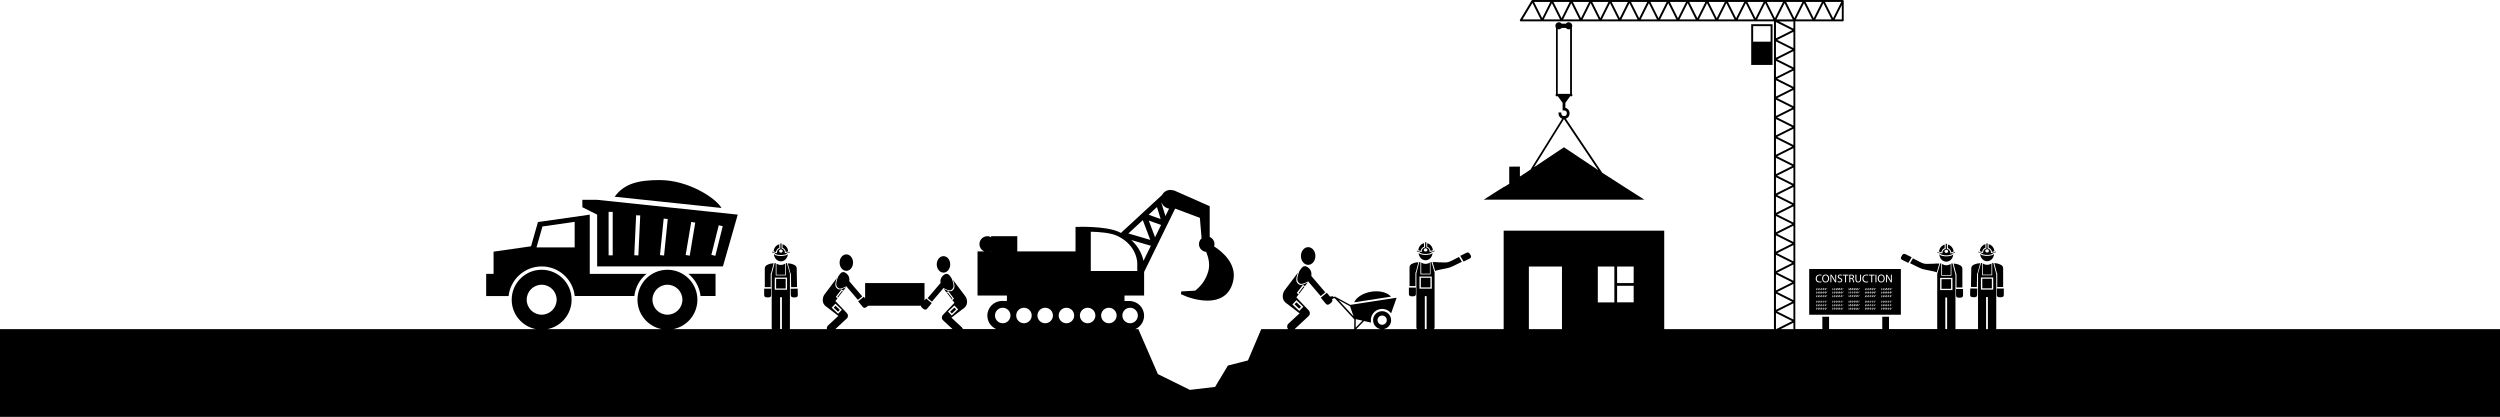 <svg xmlns="http://www.w3.org/2000/svg" id="Layer_4" width="1200" height="200.08" viewBox="0 0 1200 200.08"><path d="M406.24,130.01c1.78,0,3.23-1.77,3.23-3.96s-1.44-3.95-3.23-3.95-3.23,1.77-3.23,3.95,1.44,3.96,3.23,3.96Z"></path><rect x="401.02" y="146.75" width="1.23" height="2.86" transform="translate(16.74 335.59) rotate(-46.21)"></rect><polygon points="402.26 142.81 404.52 139.82 404.19 139.57 401.93 142.55 402.26 142.81"></polygon><path d="M411.9,144.63l2.18,2.66c.2.22.43.43.76.47.42.06.83-.18,1.18-.46,0,0-.38.32.38-.31.08-.07.16-.16.24-.23h25.41c0,.09.01.17.04.26.11.33.36.59.64.83.77.63.38.31.38.31.34.28.76.52,1.18.46.33-.04.56-.25.76-.47l2.18-2.66-2.68-2.2-.78.96v-8.39h-28.51v7.38l-.65-.8-2.68,2.2Z"></path><path d="M401.67,137.51c.21.35.58.73.97.89.97.39,2.41-.43,3.34-.88.08-.04.15-.08.23-.13l5.6,6.55,2.06-1.68-6.23-7.29c.08-.52.09-1.04-.01-1.54-.13-.63-.3-.96-.67-1.49-.12-.18-.29-.35-.46-.48-.27-.21-.77-.65-1.16-.78-.73-.23-1.47,0-1.94.6-.35.46-.66.87-.94,1.25-.08.15-.17.31-.23.47-.46,1.17-1.25,3.36-.55,4.49Z"></path><path d="M627.92,127.13c1.92,0,3.47-1.9,3.47-4.25s-1.56-4.25-3.47-4.25-3.47,1.9-3.47,4.25,1.55,4.25,3.47,4.25Z"></path><rect x="622.31" y="145.14" width="1.33" height="3.07" transform="translate(85.65 494.38) rotate(-46.16)"></rect><rect x="622.66" y="138.93" width="4.03" height=".45" transform="translate(136.55 553.06) rotate(-52.85)"></rect><path d="M623.01,135.2c.23.37.62.79,1.05.96,1.04.42,2.59-.47,3.6-.95.09-.04.16-.09.24-.14l6.02,7.05,2.21-1.81-6.7-7.84c.09-.55.09-1.12-.01-1.65-.14-.68-.32-1.03-.71-1.61-.13-.19-.31-.37-.5-.51-.29-.23-.82-.7-1.25-.84-.78-.24-1.58,0-2.08.65-.37.5-.71.94-1.01,1.35-.09.17-.18.33-.25.51-.5,1.26-1.35,3.62-.59,4.84Z"></path><path d="M452.87,130.86c1.78,0,3.23-1.77,3.23-3.96s-1.44-3.95-3.23-3.95-3.23,1.77-3.23,3.95,1.45,3.96,3.23,3.96Z"></path><rect x="456.04" y="148.42" width="2.85" height="1.23" transform="translate(24.19 358.21) rotate(-43.81)"></rect><rect x="455.68" y="140.17" width=".42" height="3.75" transform="translate(7.07 305.05) rotate(-37.27)"></rect><path d="M452.89,138.25c.08.04.15.09.23.13.94.45,2.37,1.28,3.34.88.4-.16.76-.55.97-.9.7-1.13-.09-3.32-.55-4.49-.06-.16-.15-.32-.23-.47-.28-.38-.6-.79-.94-1.25-.47-.6-1.21-.83-1.94-.6-.4.12-.89.57-1.17.78-.17.13-.34.3-.46.48-.37.53-.54.86-.67,1.49-.1.5-.09,1.02,0,1.54l-6.23,7.29,2.06,1.68,5.6-6.56Z"></path><path d="M840.58,11.61v19.55h10.24V11.61h-10.24ZM849.89,19.99h-8.38v-7.44h8.38v7.44Z"></path><path d="M770.39,83.78c-.45-.29-.89-.59-1.34-.89l-17.42-25.94c1.08-.35,1.78-1.3,1.78-2.56,0-.18,0-.32-.04-.5-.15-1.04-.96-1.93-1.99-2.13v-2.38l2.31-3.24h.01c.29.13.15.11.38.13.37,0,.68-.3.68-.68l-.05-.26-.18-.18V13.06c.09-.21.15-.44.15-.69,0-.93-.76-1.69-1.69-1.69-.63.06-.92.18-1.33.68h-2.07c-.47-.47-.61-.64-1.33-.68-.94,0-1.69.76-1.69,1.69,0,.36.11.69.3.96v31.84l-.16.16-.05.26c0,.37.3.68.68.68.23-.02.09,0,.38-.12h.02s2.31,3.23,2.31,3.23v3.65h.68c.84,0,1.35.51,1.35,1.35s-.47,1.29-1.25,1.34l-.11-.17-.11.18c-.79-.05-1.23-.6-1.23-1.75h-1.35c0,1.55.69,2.61,1.82,2.97l-15.23,24.46c-.79.52-1.57,1.05-2.36,1.57l-2.71,1.76v-4.79l-5.12.05v8.24c-4.02,2.57-.82.3-5.01,2.98-2.41,1.54-4.82,3.08-7.22,4.62h77.07c-6.28-4.02-12.6-8-18.85-12.07ZM747.72,45.05V13.98c.17.05.34.09.52.09l.34-.03c.78-.32.45-.1.99-.64h2.07c.47.47.61.64,1.33.68.24,0,.47-.05.68-.14v31.11h-5.94ZM750.7,70.7c-4.79,3.19-9.57,6.39-14.37,9.57l14.38-23.11,16.45,24.5c-3.14-2.07-6.26-4.16-9.39-6.25-2.36-1.57-4.71-3.14-7.07-4.71Z"></path><path d="M958.13,157.97c.04-.14.07-.28.07-.45v-25.85l-.77-3.02-.6-2.35s-.32-.11-.57-.13v5.97h-4.85v-5.97c-.65.06-.51.13-.51.13l-.56,1.94c-.01.07-.02.13-.04.2v-.1s-.84,2.95-.84,2.95c0,.06,0,.11,0,.17v26.06c0,.17.03.31.07.45h-10.95c.01-.08.04-.15.04-.23v-25.85l-.78-3.02-.6-2.35s-.32-.11-.57-.13v5.97h-4.85v-5.97c-.65.06-.51.13-.51.13l-.56,1.93c-.01.07-.02.13-.04.2v-.1s-.84,2.95-.84,2.95c0,.06,0,.11,0,.17v26.06c0,.09.02.15.04.23h-23.19v-5.92h-3.23v5.92h-25.53v-5.92h-3.23v5.92h-12.98V10.24h22.76c.26,0,.47-.21.47-.47V.47c-.01-.27-.21-.44-.47-.47h-148.94c-.16,0-.32.09-.4.23-3.72,6.21-1.86,3.1-5.59,9.31-.19.37.04.66.4.71h121.52v147.73h-52.67v-47.25h-77.07v47.25h-33.46c.18-.23.3-.52.3-.9v-26.06c0-.06,0-.11,0-.17l-.85-2.95v.1c0-.07-.02-.13-.03-.2l-.56-1.93s.14-.07-.51-.13v5.97h-4.85v-5.97c-.25.02-.57.13-.57.13l-.6,2.35-.77,3.02v25.85c0,.38.12.67.3.9h-16.36c.09,0,.18,0,.27-.01,2.36-.37,3.98-2.58,3.62-4.94-.37-2.37-2.58-3.99-4.94-3.62-2.37.36-3.99,2.58-3.62,4.94.31,2,1.94,3.45,3.86,3.64h-12.03c1.26-1.3,2.52-2.6,3.78-3.9l3.39.74c-.02-.1-.04-.21-.06-.32-.46-2.96,1.57-5.72,4.53-6.18,2.03-.31,3.97.54,5.13,2.07l2.65-7.5-22.24,3.43c-1.64-.89-3.29-1.79-4.93-2.68-.76-.41-1.52-.83-2.28-1.24-.13-.07-.37,0-.5.03-.11.02-.23.04-.34.05-.13-.21-.38-.33-.65-.29l-1.05.16-1.51-1.85-2.89,2.37,2.34,2.86c.21.24.46.46.81.51.45.06.9-.2,1.27-.5,0,0-.41.34.41-.34.29-.25.57-.53.68-.89.12-.37,0-.71-.17-.99l.3-.05c.2-.03.36-.15.45-.3.09-.01.17-.03.26-.04.11-.02.22-.04.33-.05,3.13,3.4,6.26,6.8,9.39,10.2-.02,1.56-.04,3.13-.05,4.69h-28.6l6.72-6.26c.77-.72.81-1.9.06-2.75-.14-.16-.3-.3-5.94-6.24l1.1-1.44-.9-.68,2.98-3.93.91.69,1.29-1.69-.05-.06s-.07.04-.1.05c-.11.06-.24.12-.36.18-.81.4-1.82.9-2.71.9-.26,0-.49-.04-.71-.13-.49-.2-.92-.68-1.15-1.05-.72-1.16-.12-3.2.47-4.73-2.16,2.87-4.32,5.73-6.48,8.6-.63.84-1.62,3.69.29,5.59.3.25.69.66,1.09.86l5.87,4.5-5.37,4.99c-.74.69-.79,1.83-.15,2.6h-12.88l-6.37,15.02-9.63,2.46-6.15,10.25-12.09,1.43-15.37-7.58-9.38-21.58h-1.48c2.49-1.09,4.24-3.57,4.24-6.46,0-3.9-3.16-7.05-7.05-7.05h-2.35v-2.61h9.41v-11.34c2.07-4.22,4.13-8.44,6.2-12.66.08-.11.14-.23.17-.35,2.84-5.8,5.68-11.6,8.52-17.4l11.87,4.45.83,9.83c-.77.68-1.26,1.68-1.26,2.79,0,1.96,1.52,3.57,3.45,3.71,1.03,2.45,1.94,5.85,1.06,9.15-1.23,4.63-3.98,7.64-6.35,9.47l-6.64.36-.19,1.32,2.14.91h-.02s.64.27.64.27h0l.12.05h0c.76.28,5.16,1.87,9.84,1.87,6.89,0,11.21-3.41,12.46-9.87,1.56-8-5.45-13.72-9.23-16.16.1-.34.16-.71.16-1.09,0-1.55-.94-2.87-2.29-3.44v-14.77l-17.31-7.65-.02.13c-.48-.18-1-.28-1.54-.28-1.73,0-3.24.98-3.99,2.42-6.58,6.07-13.16,12.15-19.74,18.22-.26-.13-.52-.27-.79-.4-6.59-3.15-21.01-2.48-21.01-2.48v11.73h-27.96v-7.28h-12.54v.47c-.54-.3-1.17-.47-1.83-.47-2.09,0-3.79,1.7-3.79,3.79,0,1.57.96,2.92,2.32,3.49h-3.24v21.19h14.11v2.61h-2.35c-3.9,0-7.05,3.16-7.05,7.05,0,2.89,1.75,5.37,4.24,6.46h-16.01c-.08-.31-.22-.61-.47-.85l-4.99-4.64,5.45-4.18c.37-.18.73-.57,1.01-.8,1.77-1.77.86-4.42.27-5.2-2.01-2.66-4.01-5.33-6.02-7.99.55,1.43,1.1,3.32.43,4.4-.21.35-.61.79-1.07.98-.19.08-.41.12-.65.12-.83,0-1.76-.47-2.52-.84-.12-.06-.23-.12-.34-.17-.03-.01-.06-.03-.09-.05l-.05.06,1.2,1.57.85-.64,2.77,3.65-.83.63,1.02,1.34c-5.25,5.53-5.39,5.65-5.53,5.8-.69.79-.66,1.89.06,2.56l4.57,4.25h-56.25l5.49-5.1c.72-.67.75-1.77.06-2.56-.13-.15-.28-.28-5.53-5.81l1.02-1.34-.83-.63,2.77-3.65.85.64,1.2-1.57-.05-.06s-.06.04-.09.05c-.11.05-.22.11-.34.17-.75.37-1.69.84-2.52.84-.24,0-.46-.04-.65-.12-.46-.19-.85-.63-1.07-.98-.67-1.08-.11-2.97.43-4.4-2.01,2.66-4.02,5.33-6.02,7.99-.59.78-1.5,3.43.27,5.2.28.23.64.61,1.01.8l5.45,4.19-4.99,4.64c-.48.45-.63,1.11-.49,1.71h-17.84c.03-.12.06-.24.06-.39v-26.06c0-.06,0-.12,0-.17l-.85-2.95v.1c0-.07-.02-.13-.03-.2l-.56-1.94s.14-.07-.51-.13v5.97h-4.85v-5.97c-.26.02-.57.13-.57.13l-.6,2.35-.77,3.02v25.85c0,.15.04.26.06.39h-47.3c6.6-1.31,11.57-7.12,11.57-14.11,0-7.94-6.44-14.38-14.38-14.38s-14.38,6.44-14.38,14.38c0,6.98,4.98,12.8,11.57,14.11h-54.76c6.6-1.31,11.57-7.12,11.57-14.11,0-7.94-6.44-14.38-14.38-14.38s-14.38,6.44-14.38,14.38c0,6.98,4.97,12.8,11.57,14.11H0v42.12h1200v-42.12h-241.87ZM661.25,154.01c-.19-1.21.64-2.35,1.86-2.53,1.21-.19,2.34.65,2.53,1.86.18,1.21-.65,2.35-1.86,2.53-1.21.19-2.34-.64-2.53-1.85ZM642.47,143.99c.21.11.41.22.62.33,1.64.89,3.28,1.78,4.92,2.68l1.69,4.84c-2.41-2.62-4.82-5.24-7.23-7.86ZM650.77,153.19l3.21.71c-1.09,1.12-2.18,2.25-3.26,3.37.02-1.36.03-2.72.05-4.08ZM623.64,149.27l-3.3-3.16,1.95-2.03,3.3,3.16-1.95,2.03ZM475.76,120.65h-.37c.13-.05.25-.11.37-.18v.18ZM528.54,151.44c0-2.06,1.67-3.72,3.72-3.72s3.72,1.67,3.72,3.72-1.67,3.72-3.72,3.72-3.72-1.67-3.72-3.72ZM542.45,147.72c2.05,0,3.72,1.67,3.72,3.72s-1.67,3.72-3.72,3.72-3.72-1.67-3.72-3.72,1.67-3.72,3.72-3.72ZM548.87,125.21c-.53-2.51-1.97-6.48-5.85-10,3.13.92,6.26,1.84,9.4,2.76-1.18,2.42-2.37,4.83-3.55,7.24ZM557.59,97.31c.59,1.49,1.94,2.58,3.57,2.81-.58,1.19-1.17,2.38-1.75,3.58-.64-2.09-1.29-4.19-1.93-6.28.04-.03.07-.07.11-.1ZM554.42,113.88c-1.01-2.67-2.02-5.35-3.03-8.02,1.98.7,3.95,1.4,5.93,2.11-.96,1.97-1.93,3.94-2.89,5.91ZM555.35,99.38c.59,1.92,1.18,3.84,1.76,5.75-1.92-.68-3.85-1.37-5.77-2.05,1.33-1.23,2.67-2.47,4.01-3.7ZM548.54,105.67c1.19,3.16,2.39,6.32,3.59,9.48-3.5-1.03-7.01-2.06-10.51-3.09,2.31-2.13,4.62-4.26,6.93-6.4ZM523.57,111.23c3.84.07,9.52.46,12.79,2.02,9.64,4.6,9.53,13.06,9.53,13.06v3.76h-22.31v-18.85ZM522.07,147.72c2.06,0,3.72,1.67,3.72,3.72s-1.67,3.72-3.72,3.72-3.72-1.67-3.72-3.72,1.67-3.72,3.72-3.72ZM511.88,147.72c2.05,0,3.72,1.67,3.72,3.72s-1.67,3.72-3.72,3.72-3.72-1.67-3.72-3.72,1.67-3.72,3.72-3.72ZM501.69,147.72c2.06,0,3.72,1.67,3.72,3.72s-1.67,3.72-3.72,3.72-3.72-1.67-3.72-3.72,1.67-3.72,3.72-3.72ZM491.5,147.72c2.06,0,3.72,1.67,3.72,3.72s-1.67,3.72-3.72,3.72-3.72-1.67-3.72-3.72,1.67-3.72,3.72-3.72ZM481.31,147.72c2.06,0,3.72,1.67,3.72,3.72s-1.67,3.72-3.72,3.72-3.72-1.67-3.72-3.72,1.67-3.72,3.72-3.72ZM458.1,146.62l1.82,1.89-3.07,2.94-1.81-1.89,3.06-2.94ZM402.26,150.6l-3.06-2.94,1.82-1.89,3.06,2.94-1.81,1.89ZM313.18,143.86c0-3.97,3.22-7.19,7.19-7.19s7.19,3.22,7.19,7.19-3.22,7.19-7.19,7.19-7.19-3.22-7.19-7.19ZM252.81,143.86c0-3.97,3.22-7.19,7.19-7.19s7.19,3.22,7.19,7.19-3.22,7.19-7.19,7.19-7.19-3.22-7.19-7.19ZM371.88,133.24h5.9v5.83h-5.9v-5.83ZM374.44,142.65h.87v15.31h-.87v-15.31ZM950.84,133.18h5.91v5.83h-5.91v-5.83ZM953.32,142.59h.87v15.38h-.87v-15.38ZM931.27,133.39h5.91v5.83h-5.91v-5.83ZM933.75,142.8h.87v15.16h-.87v-15.16ZM854.69,157.97l6.16-3.08v3.08h-6.16ZM860.26,14.5l-7.8,3.9v-7.8l7.8,3.9ZM853.97,10.31h6.87v3.44l-6.87-3.44ZM860.84,15.26v7.8l-7.8-3.9,7.8-3.9ZM860.26,23.81l-7.8,3.9v-7.8l7.8,3.9ZM860.84,24.56v7.8l-7.8-3.9,7.8-3.9ZM860.26,33.12l-7.8,3.9v-7.8l7.8,3.9ZM860.84,33.87v7.8l-7.8-3.9,7.8-3.9ZM860.26,42.43l-7.8,3.9v-7.8l7.8,3.9ZM860.84,43.18v7.8l-7.8-3.9,7.8-3.9ZM860.26,51.74l-7.8,3.9v-7.8l7.8,3.9ZM860.84,52.49v7.8l-7.8-3.9,7.8-3.9ZM860.26,61.05l-7.8,3.9v-7.8l7.8,3.9ZM860.84,61.8v7.8l-7.8-3.9,7.8-3.9ZM860.26,70.36l-7.8,3.9v-7.8l7.8,3.9ZM860.84,71.11v7.8l-7.8-3.9,7.8-3.9ZM860.26,79.67l-7.8,3.9v-7.8l7.8,3.9ZM860.84,80.42v7.8l-7.8-3.9,7.8-3.9ZM860.26,88.97l-7.8,3.9v-7.8l7.8,3.9ZM860.84,89.73v7.8l-7.8-3.9,7.8-3.9ZM860.26,98.28l-7.8,3.9v-7.8l7.8,3.9ZM860.84,99.04v7.8l-7.8-3.9,7.8-3.9ZM860.26,107.59l-7.8,3.9v-7.8l7.8,3.9ZM860.84,108.34v7.81l-7.8-3.9,7.8-3.9ZM860.26,116.9l-7.8,3.9v-7.8l7.8,3.9ZM860.84,117.65v7.8l-7.8-3.9,7.8-3.9ZM860.26,126.21l-7.8,3.9v-7.8l7.8,3.9ZM860.84,126.96v7.8l-7.8-3.9,7.8-3.9ZM860.26,135.52l-7.8,3.9v-7.8l7.8,3.9ZM860.84,136.27v7.8l-7.8-3.9,7.8-3.9ZM860.26,144.83l-7.8,3.9v-7.8l7.8,3.9ZM860.84,145.58v7.8l-7.8-3.9,7.8-3.9ZM884.07,9.31h-3.44l3.44-6.87v6.87ZM883.78.93l-3.9,7.8-3.9-7.8h7.8ZM879.13,9.31h-7.8l3.9-7.8,3.9,7.8ZM874.48.93l-3.9,7.8-3.9-7.8h7.8ZM869.82,9.31h-7.8l3.9-7.8,3.9,7.8ZM865.17.93l-3.9,7.8-3.9-7.8h7.8ZM860.51,9.31h-7.8l3.9-7.8,3.9,7.8ZM730.83,9.31c3.01-5.02,1.43-2.39,4.73-7.88l3.94,7.88h-8.66ZM736.35.93h7.8l-3.9,7.8-3.9-7.8ZM741,9.31l3.9-7.8,3.9,7.8h-7.8ZM745.66.93h7.8l-1.78,3.56-2.12,4.24c-1.3-2.6-2.6-5.2-3.9-7.8ZM750.31,9.31c2.49-4.98,1.19-2.38,3.9-7.8l3.9,7.8h-7.8ZM758.87,8.73c-3.58-7.16-2.28-4.56-3.9-7.8h7.8l-2.34,4.68-1.09,2.17-.48.96ZM759.62,9.31c2.49-4.98,1.19-2.38,3.9-7.8l3.9,7.8h-7.8ZM764.27.93h7.8l-3.9,7.8-3.9-7.8ZM768.93,9.31l3.9-7.8,3.9,7.8h-7.8ZM773.58.93h7.8l-3.9,7.8-3.9-7.8ZM778.24,9.31l3.9-7.8,3.9,7.8h-7.8ZM782.89.93h7.8l-3.9,7.8-3.9-7.8ZM787.55,9.31l3.9-7.8,3.9,7.8h-7.8ZM792.2.93h7.8l-3.9,7.8-3.9-7.8ZM796.86,9.31l3.9-7.8,3.9,7.8h-7.8ZM801.51.93h7.8l-3.9,7.8-3.9-7.8ZM806.16,9.31l3.9-7.8,3.9,7.8h-7.8ZM810.82.93h7.81l-3.9,7.8-3.9-7.8ZM815.48,9.31l3.9-7.8,3.9,7.8h-7.8ZM820.13.93h7.8l-3.9,7.8-3.9-7.8ZM824.78,9.31l3.9-7.8,3.9,7.8h-7.8ZM829.44.93h7.8l-3.9,7.8-3.9-7.8ZM834.09,9.31l3.9-7.8,3.9,7.8h-7.8ZM838.75.93h7.8l-3.9,7.8-3.9-7.8ZM843.4,9.31l3.9-7.8,3.9,7.8h-7.8ZM848.05.93h7.8l-3.9,7.8-3.9-7.8ZM852.46,150.23l7.8,3.9-7.66,3.83h-.14v-7.73ZM776.21,127.93h7.95v7.94h-7.95v-7.94ZM776.21,137.19h7.95v7.94h-7.95v-7.94ZM766.95,127.93h7.94v17.21h-7.94v-17.21ZM733.86,127.93h15.89v30.04h-15.89v-30.04ZM681.35,132.72h5.9v5.83h-5.9v-5.83ZM683.91,142.13h.87v15.83h-.87v-15.83Z"></path><path d="M889.45,132.86c0-.48-.35-.68-.85-.69-.23,0-.39.02-.47.04v1.35h.49c.51,0,.84-.28.84-.7Z"></path><path d="M903,135.2c.76,0,1.19-.7,1.19-1.54,0-.74-.39-1.5-1.18-1.5s-1.19.73-1.19,1.54.43,1.5,1.18,1.5Z"></path><path d="M876.29,135.2c.76,0,1.19-.7,1.19-1.54,0-.74-.39-1.5-1.18-1.5s-1.19.73-1.19,1.54.43,1.5,1.18,1.5Z"></path><path d="M868.41,151.08h44.01v-21.96h-44.01v21.96ZM877.07,147.8l-.86.86s-.03.03-.05.03c-.06.03-.1.03-.1-.02v-.73l-.71.71s-.03.03-.05.03c-.06.03-.1.03-.1-.02v-.73l-.71.71s-.03.03-.05.03c-.05.03-.1.03-.1-.02v-.73l-.71.71s-.03.03-.05.03c-.05.03-.1.03-.1-.02v-.73l-.71.71s-.03.03-.04.03c-.06.03-.1.03-.1-.02v-.73l-.71.71s-.03.03-.05.03c-.06.03-.1.03-.1-.02v-.86s.04-.11.1-.15c.06-.03.1-.02.1.02v.73l.71-.71c.05-.05.11-.07.14-.04,0,0,.01.02.01.03v.73l.71-.71c.05-.05.11-.07.14-.04,0,0,.01.02.01.03v.73l.71-.71c.05-.05.11-.07.14-.04,0,0,0,.02,0,.03v.73l.71-.71c.05-.05.11-.07.13-.04.01,0,.01.02.01.03v.73l.71-.71c.05-.05.11-.07.14-.04,0,0,.01.02.01.03v.73l.71-.71c.05-.05.11-.07.14-.04.03.03,0,.09-.04.14ZM877.07,146.09l-.86.86s-.03.03-.05.04c-.06.03-.1.02-.1-.02v-.72l-.71.71s-.03.03-.05.04c-.06.03-.1.02-.1-.02v-.72l-.71.71s-.03.03-.05.04c-.05.03-.1.02-.1-.02v-.72l-.71.71s-.03.03-.05.04c-.05.03-.1.02-.1-.02v-.72l-.71.71s-.03.03-.04.04c-.06.03-.1.02-.1-.02v-.72l-.71.71s-.03.03-.05.04c-.06.03-.1.02-.1-.02v-.86s.04-.11.1-.14c.06-.03.1-.02.1.02v.72l.71-.71c.05-.05.11-.07.14-.04,0,0,.01.02.01.03v.72l.71-.71c.05-.05.11-.07.14-.04,0,0,.01.02.01.03v.72l.71-.71c.05-.05.11-.07.14-.04,0,0,0,.02,0,.03v.72l.71-.71c.05-.05.11-.07.13-.04.01,0,.01.02.01.03v.72l.71-.71c.05-.05.11-.07.14-.04,0,0,.01.02.01.03v.72l.71-.71c.05-.05.11-.07.14-.04.03.03,0,.09-.04.14ZM877.07,144.38l-.86.85s-.03.03-.05.04c-.06.03-.1.03-.1-.02v-.72l-.71.71s-.03.03-.05.04c-.06.03-.1.03-.1-.02v-.72l-.71.71s-.03.03-.05.04c-.05.03-.1.03-.1-.02v-.72l-.71.71s-.03.03-.05.04c-.05.03-.1.03-.1-.02v-.72l-.71.71s-.03.03-.04.04c-.06.03-.1.03-.1-.02v-.72l-.71.71s-.03.03-.05.04c-.06.03-.1.03-.1-.02v-.86s.04-.11.1-.14c.06-.03.1-.02.1.02v.72l.71-.71c.05-.05.11-.07.14-.04,0,0,.01.02.01.03v.72l.71-.71s.11-.07.14-.04c0,0,.01.02.01.03v.72l.71-.71s.11-.07.14-.04c0,0,0,.02,0,.03v.72l.71-.71s.11-.07.13-.04c.01,0,.01.02.01.03v.72l.71-.71s.11-.07.14-.04c0,0,.01.02.01.03v.72l.71-.71c.05-.05.11-.07.14-.04.03.03,0,.09-.04.14ZM877.07,141.75l-.86.86s-.03.03-.05.04c-.06.03-.1.02-.1-.02v-.72l-.71.71s-.03.03-.05.04c-.06.03-.1.02-.1-.02v-.72l-.71.71s-.03.03-.05.04c-.05.03-.1.02-.1-.02v-.72l-.71.71s-.03.03-.05.04c-.05.03-.1.02-.1-.02v-.72l-.71.71s-.03.03-.04.04c-.06.03-.11.02-.11-.02v-.72l-.71.71s-.03.03-.05.04c-.06.03-.1.02-.1-.02v-.86s.04-.11.1-.14c.06-.03.1-.02.1.02v.72l.71-.71c.05-.05.11-.07.14-.05,0,0,.01.02.01.03v.72l.71-.71c.05-.05.11-.07.14-.05,0,0,.01.02.01.03v.72l.71-.71c.05-.05.11-.07.14-.05,0,0,0,.02,0,.03v.72l.71-.71c.05-.05.11-.07.13-.05.01,0,.01.02.01.03v.72l.71-.71c.05-.05.11-.07.14-.05,0,0,0,.02,0,.03v.72l.71-.71c.05-.05.11-.07.14-.05.03.02,0,.09-.04.14ZM877.07,140.04l-.86.86s-.03.03-.05.04c-.06.03-.1.02-.1-.02v-.73l-.71.71s-.03.03-.05.04c-.06.03-.1.02-.1-.02v-.73l-.71.71s-.03.03-.05.04c-.05.03-.1.02-.1-.02v-.73l-.71.71s-.03.03-.05.04c-.05.03-.1.02-.1-.02v-.73l-.71.71s-.03.03-.04.04c-.06.03-.11.02-.11-.02v-.73l-.71.71s-.03.03-.05.04c-.06.03-.1.02-.1-.02v-.86s.04-.11.1-.15c.06-.03.1-.02.1.02v.72l.71-.71c.05-.05.11-.07.14-.05,0,0,.01.02.01.03v.72l.71-.71c.05-.05.11-.07.14-.05,0,0,.01.02.01.03v.72l.71-.71c.05-.05.11-.07.14-.05,0,0,0,.02,0,.03v.72l.71-.71c.05-.05.11-.07.13-.05.01,0,.01.02.01.03v.72l.71-.71c.05-.05.11-.07.14-.05,0,0,0,.02,0,.03v.72l.71-.71c.05-.05.11-.07.14-.05.03.02,0,.09-.04.14ZM884.87,147.8l-.85.86s-.03.03-.05.03c-.06.03-.1.03-.1-.02v-.73l-.71.71s-.03.03-.05.03c-.05.03-.1.03-.1-.02v-.73l-.71.71s-.03.03-.05.03c-.05.03-.1.03-.1-.02v-.73l-.71.71s-.03.03-.04.03c-.06.03-.1.03-.1-.02v-.73l-.71.71s-.03.03-.05.03c-.06.03-.1.03-.1-.02v-.73l-.71.71s-.03.03-.05.03c-.06.03-.1.03-.1-.02v-.86s.05-.11.1-.15c.05-.03.1-.02.1.02v.73l.71-.71c.05-.05.11-.07.14-.04,0,0,.01.02.01.03v.73l.71-.71c.05-.05.11-.07.13-.04,0,0,.01.02.01.03v.73l.71-.71c.05-.05.11-.07.14-.04,0,0,.01.02.01.03v.73l.71-.71c.05-.05.11-.07.14-.04,0,0,0,.02,0,.03v.73l.71-.71c.05-.05.11-.07.13-.04,0,0,.01.02.01.03v.73l.71-.71c.05-.05.11-.07.14-.04.03.03,0,.09-.05.14ZM884.87,146.09l-.85.86s-.03.03-.05.04c-.06.03-.1.02-.1-.02v-.72l-.71.71s-.03.03-.05.04c-.05.03-.1.02-.1-.02v-.72l-.71.71s-.03.03-.05.04c-.05.03-.1.02-.1-.02v-.72l-.71.71s-.03.03-.04.04c-.06.03-.1.02-.1-.02v-.72l-.71.71s-.03.03-.05.04c-.06.03-.1.02-.1-.02v-.72l-.71.71s-.03.03-.05.04c-.06.03-.1.02-.1-.02v-.86s.05-.11.1-.14c.05-.03.1-.02.1.02v.72l.71-.71c.05-.05.11-.07.14-.04,0,0,.01.02.01.03v.72l.71-.71c.05-.05.11-.07.13-.04,0,0,.01.02.01.03v.72l.71-.71c.05-.05.11-.07.14-.04,0,0,.01.02.01.03v.72l.71-.71c.05-.05.11-.07.14-.04,0,0,0,.02,0,.03v.72l.71-.71c.05-.05.11-.07.13-.04,0,0,.01.02.01.03v.72l.71-.71c.05-.05.11-.07.14-.04.03.03,0,.09-.05.14ZM884.87,144.38l-.85.85s-.03.03-.05.04c-.06.03-.1.03-.1-.02v-.72l-.71.71s-.03.03-.05.04c-.05.03-.1.03-.1-.02v-.72l-.71.71s-.03.03-.05.04c-.05.03-.1.03-.1-.02v-.72l-.71.71s-.03.03-.04.04c-.06.03-.1.03-.1-.02v-.72l-.71.71s-.03.03-.05.04c-.06.03-.1.03-.1-.02v-.72l-.71.71s-.03.03-.05.04c-.06.03-.1.03-.1-.02v-.86s.05-.11.1-.14c.05-.03.1-.02.1.02v.72l.71-.71c.05-.05.11-.07.14-.04,0,0,.01.02.01.03v.72l.71-.71c.05-.05.11-.07.13-.04,0,0,.01.02.01.03v.72l.71-.71s.11-.07.14-.04c0,0,.01.02.01.03v.72l.71-.71c.05-.05.11-.07.14-.04,0,0,0,.02,0,.03v.72l.71-.71s.11-.07.13-.04c0,0,.01.02.01.03v.72l.71-.71s.11-.07.14-.04c.03.03,0,.09-.05.14ZM884.87,141.75l-.85.86s-.03.03-.05.04c-.06.03-.1.02-.1-.02v-.72l-.71.71s-.03.03-.05.04c-.05.03-.1.02-.1-.02v-.72l-.71.71s-.03.03-.05.04c-.05.03-.1.02-.1-.02v-.72l-.71.71s-.03.03-.04.04c-.06.03-.1.02-.1-.02v-.72l-.71.71s-.03.03-.05.04c-.06.03-.1.02-.1-.02v-.72l-.71.71s-.03.03-.05.04c-.06.03-.1.02-.1-.02v-.86s.05-.11.1-.14c.05-.03.1-.02.1.02v.72l.71-.71c.05-.05.11-.07.14-.05,0,0,.01.02.01.03v.72l.71-.71c.05-.05.11-.07.13-.05,0,0,.01.02.01.03v.72l.71-.71c.05-.05.11-.07.14-.05,0,0,.01.02.01.03v.72l.71-.71c.05-.05.11-.07.14-.05,0,0,0,.02,0,.03v.72l.71-.71c.05-.05.11-.07.13-.05,0,0,.01.02.01.03v.72l.71-.71c.05-.05.11-.07.14-.05.03.02,0,.09-.05.14ZM884.87,140.04l-.85.86s-.03.03-.05.04c-.06.03-.1.02-.1-.02v-.73l-.71.71s-.03.03-.05.04c-.05.03-.1.02-.1-.02v-.73l-.71.71s-.03.03-.05.04c-.05.03-.1.02-.1-.02v-.73l-.71.71s-.03.03-.04.04c-.06.03-.1.02-.1-.02v-.73l-.71.71s-.03.03-.05.04c-.06.03-.1.02-.1-.02v-.73l-.71.71s-.03.03-.05.04c-.06.03-.1.02-.1-.02v-.86s.05-.11.1-.15c.05-.03.1-.02.1.02v.72l.71-.71c.05-.05.11-.07.14-.05,0,0,.01.02.01.03v.72l.71-.71c.05-.05.11-.07.13-.05,0,0,.01.02.01.03v.72l.71-.71c.05-.05.11-.07.14-.05,0,0,.01.02.01.03v.72l.71-.71c.05-.05.11-.07.14-.05,0,0,0,.02,0,.03v.72l.71-.71c.05-.05.11-.07.13-.05,0,0,.01.02.01.03v.72l.71-.71c.05-.05.11-.07.14-.05.03.02,0,.09-.05.14ZM900.47,147.8l-.85.86s-.03.03-.05.03c-.06.03-.1.03-.1-.02v-.73l-.71.71s-.03.03-.04.03c-.06.03-.1.03-.1-.02v-.73l-.71.71s-.03.03-.05.03c-.05.03-.1.03-.1-.02v-.73l-.71.71s-.03.03-.04.03c-.06.03-.1.03-.1-.02v-.73l-.71.71s-.03.03-.05.03c-.06.03-.1.03-.1-.02v-.73l-.71.71s-.03.03-.05.03c-.06.03-.1.03-.1-.02v-.86s.05-.11.1-.15c.05-.03.1-.02.1.02v.73l.71-.71c.05-.05.11-.07.14-.04,0,0,.01.02.01.03v.73l.71-.71c.05-.05.11-.07.14-.04.01,0,.01.02.01.03v.73l.71-.71c.05-.05.11-.07.14-.04,0,0,.01.02.01.03v.73l.71-.71c.05-.05.11-.07.14-.04,0,0,0,.02,0,.03v.73l.71-.71c.05-.05.11-.07.14-.04,0,0,.01.02.01.03v.73l.71-.71c.05-.05.11-.07.14-.04.03.03,0,.09-.04.14ZM900.47,146.09l-.85.86s-.03.03-.05.04c-.06.03-.1.02-.1-.02v-.72l-.71.71s-.03.03-.04.04c-.06.03-.1.02-.1-.02v-.72l-.71.71s-.03.03-.05.04c-.05.03-.1.02-.1-.02v-.72l-.71.71s-.03.03-.04.04c-.06.03-.1.02-.1-.02v-.72l-.71.71s-.03.03-.05.04c-.06.03-.1.02-.1-.02v-.72l-.71.71s-.03.03-.05.04c-.06.03-.1.02-.1-.02v-.86s.05-.11.1-.14c.05-.03.1-.02.1.02v.72l.71-.71c.05-.05.11-.07.14-.04,0,0,.01.02.01.03v.72l.71-.71c.05-.05.11-.07.14-.04.01,0,.01.02.01.03v.72l.71-.71c.05-.05.11-.07.14-.04,0,0,.01.02.01.03v.72l.71-.71c.05-.05.11-.07.14-.04,0,0,0,.02,0,.03v.72l.71-.71c.05-.05.11-.07.14-.04,0,0,.01.02.01.03v.72l.71-.71c.05-.05.11-.07.14-.04.03.03,0,.09-.04.14ZM900.47,144.38l-.85.85s-.03.03-.05.04c-.06.03-.1.03-.1-.02v-.72l-.71.71s-.03.03-.04.04c-.06.03-.1.03-.1-.02v-.72l-.71.71s-.03.03-.05.04c-.05.03-.1.03-.1-.02v-.72l-.71.71s-.03.03-.04.04c-.06.03-.1.03-.1-.02v-.72l-.71.71s-.03.03-.05.04c-.06.03-.1.03-.1-.02v-.72l-.71.71s-.03.03-.05.04c-.06.03-.1.03-.1-.02v-.86s.05-.11.1-.14c.05-.03.1-.02.1.02v.72l.71-.71s.11-.07.14-.04c0,0,.01.02.01.03v.72l.71-.71c.05-.05.11-.07.14-.04.01,0,.01.02.01.03v.72l.71-.71s.11-.07.14-.04c0,0,.01.02.01.03v.72l.71-.71c.05-.05.11-.07.14-.04,0,0,0,.02,0,.03v.72l.71-.71c.05-.05.11-.07.14-.04,0,0,.01.02.01.03v.72l.71-.71c.05-.05.11-.07.14-.04.03.03,0,.09-.04.14ZM900.47,141.75l-.85.86s-.03.03-.05.04c-.06.03-.1.02-.1-.02v-.72l-.71.71s-.03.03-.05.04c-.06.03-.1.02-.1-.02v-.72l-.71.71s-.03.03-.05.04c-.05.03-.1.02-.1-.02v-.72l-.71.71s-.03.03-.04.04c-.06.03-.1.02-.1-.02v-.72l-.71.71s-.03.03-.05.04c-.06.03-.1.02-.1-.02v-.72l-.71.71s-.03.03-.05.04c-.06.03-.1.02-.1-.02v-.86s.04-.11.1-.14c.05-.03.1-.02.1.02v.72l.71-.71c.05-.05.11-.07.14-.05,0,0,.01.02.01.03v.72l.71-.71c.05-.05.11-.07.14-.05.01,0,.01.02.01.03v.72l.71-.71c.05-.05.11-.07.14-.05,0,0,.01.02.01.03v.72l.71-.71c.05-.05.11-.07.14-.05,0,0,0,.02,0,.03v.72l.71-.71c.05-.05.11-.07.14-.05,0,0,.01.02.01.03v.72l.71-.71c.05-.05.11-.07.14-.05.03.02,0,.09-.04.14ZM900.47,140.04l-.85.86s-.03.03-.05.04c-.06.03-.1.02-.1-.02v-.73l-.71.71s-.03.03-.05.04c-.06.03-.1.02-.1-.02v-.73l-.71.71s-.03.03-.05.04c-.05.03-.1.02-.1-.02v-.73l-.71.71s-.03.03-.04.04c-.06.03-.1.02-.1-.02v-.73l-.71.71s-.03.03-.05.04c-.06.03-.1.02-.1-.02v-.73l-.71.71s-.03.03-.05.04c-.06.03-.1.02-.1-.02v-.86s.04-.11.1-.15c.05-.03.1-.02.1.02v.72l.71-.71c.05-.05.11-.07.14-.05,0,0,.01.02.01.03v.72l.71-.71c.05-.05.11-.07.14-.05.01,0,.01.02.01.03v.72l.71-.71c.05-.05.11-.07.14-.05,0,0,.01.02.01.03v.72l.71-.71c.05-.05.11-.07.14-.05,0,0,0,.02,0,.03v.72l.71-.71c.05-.05.11-.07.14-.05,0,0,.01.02.01.03v.72l.71-.71c.05-.05.11-.07.14-.05.03.02,0,.09-.04.14ZM908.27,147.8l-.86.86s-.03.03-.05.03c-.06.03-.1.03-.1-.02v-.73l-.71.71s-.03.03-.04.03c-.06.03-.1.03-.1-.02v-.73l-.71.71s-.03.03-.04.03c-.06.03-.1.03-.1-.02v-.73l-.71.71s-.03.03-.05.03c-.05.03-.1.03-.1-.02v-.73l-.71.71s-.03.03-.04.03c-.06.03-.1.03-.1-.02v-.73l-.71.71s-.03.03-.04.03c-.06.03-.1.03-.1-.02v-.86s.05-.11.1-.15c.06-.03.1-.02.1.02v.73l.71-.71c.05-.05.11-.07.14-.04,0,0,.01.02.01.03v.73l.71-.71c.05-.05.11-.07.14-.04,0,0,.01.02.01.03v.73l.71-.71c.05-.05.11-.07.14-.04,0,0,.01.02.01.03v.73l.71-.71c.05-.05.11-.07.14-.04,0,0,.01.02.01.03v.73l.71-.71c.05-.05.11-.07.14-.04,0,0,.01.02.01.03v.73l.71-.71c.05-.05.11-.07.14-.04.03.03,0,.09-.04.14ZM908.27,146.09l-.86.86s-.03.03-.05.04c-.06.03-.1.02-.1-.02v-.72l-.71.71s-.03.03-.04.04c-.06.03-.1.02-.1-.02v-.72l-.71.71s-.03.03-.04.04c-.06.03-.1.02-.1-.02v-.72l-.71.71s-.03.03-.05.04c-.05.03-.1.02-.1-.02v-.72l-.71.71s-.03.03-.04.04c-.06.03-.1.02-.1-.02v-.72l-.71.71s-.03.03-.04.04c-.06.03-.1.02-.1-.02v-.86s.05-.11.1-.14c.06-.03.1-.02.1.02v.72l.71-.71c.05-.05.11-.07.14-.04,0,0,.01.02.01.03v.72l.71-.71c.05-.05.11-.07.14-.04,0,0,.01.02.01.03v.72l.71-.71c.05-.05.11-.07.14-.04,0,0,.01.02.01.03v.72l.71-.71c.05-.05.11-.07.14-.04,0,0,.01.02.01.03v.72l.71-.71c.05-.05.11-.07.14-.04,0,0,.01.02.01.03v.72l.71-.71c.05-.05.11-.07.14-.04.03.03,0,.09-.04.14ZM908.27,144.38l-.86.85s-.03.03-.05.04c-.06.03-.1.03-.1-.02v-.72l-.71.71s-.03.03-.04.04c-.06.03-.1.03-.1-.02v-.72l-.71.71s-.03.03-.04.04c-.06.03-.1.03-.1-.02v-.72l-.71.71s-.03.03-.05.04c-.05.03-.1.03-.1-.02v-.72l-.71.71s-.03.03-.04.04c-.06.03-.1.03-.1-.02v-.72l-.71.71s-.03.03-.04.04c-.06.03-.1.03-.1-.02v-.86s.05-.11.1-.14c.06-.03.1-.02.1.02v.72l.71-.71s.11-.07.14-.04c0,0,.01.02.01.03v.72l.71-.71s.11-.07.14-.04c0,0,.01.02.01.03v.72l.71-.71c.05-.05.11-.07.14-.04,0,0,.01.02.01.03v.72l.71-.71s.11-.07.14-.04c0,0,.01.02.01.03v.72l.71-.71c.05-.05.11-.07.14-.04,0,0,.01.02.01.03v.72l.71-.71c.05-.05.11-.07.14-.04.03.03,0,.09-.04.14ZM908.27,141.75l-.86.86s-.03.03-.05.04c-.06.03-.1.02-.1-.02v-.72l-.71.71s-.03.03-.04.04c-.06.03-.1.02-.1-.02v-.72l-.71.71s-.03.03-.04.04c-.06.03-.1.02-.1-.02v-.72l-.71.71s-.03.03-.05.04c-.05.03-.1.02-.1-.02v-.72l-.71.71s-.03.03-.04.04c-.06.03-.1.02-.1-.02v-.72l-.71.71s-.03.03-.04.04c-.06.03-.1.02-.1-.02v-.86s.05-.11.1-.14c.06-.03.1-.02.1.02v.72l.71-.71c.05-.05.11-.07.14-.05,0,0,.01.02.01.03v.72l.71-.71c.05-.05.11-.07.14-.05,0,0,.01.02.01.03v.72l.71-.71c.05-.05.11-.07.14-.05,0,0,.01.02.01.03v.72l.71-.71c.05-.05.11-.07.14-.05,0,0,.01.02.01.03v.72l.71-.71c.05-.05.11-.07.14-.05,0,0,.01.02.01.03v.72l.71-.71c.05-.05.11-.07.14-.05.03.02,0,.09-.04.14ZM908.27,140.04l-.86.86s-.03.03-.05.04c-.06.03-.1.02-.1-.02v-.73l-.71.71s-.03.03-.04.04c-.06.03-.1.02-.1-.02v-.73l-.71.71s-.03.03-.04.04c-.06.03-.1.02-.1-.02v-.73l-.71.71s-.03.03-.05.04c-.05.03-.1.02-.1-.02v-.73l-.71.71s-.03.03-.04.04c-.06.03-.1.02-.1-.02v-.73l-.71.71s-.03.03-.04.04c-.06.03-.1.02-.1-.02v-.86s.05-.11.1-.15c.06-.03.1-.02.1.02v.72l.71-.71c.05-.05.11-.07.14-.05,0,0,.01.02.01.03v.72l.71-.71c.05-.05.11-.07.14-.05,0,0,.01.02.01.03v.72l.71-.71c.05-.05.11-.07.14-.05,0,0,.01.02.01.03v.72l.71-.71c.05-.05.11-.07.14-.05,0,0,.01.02.01.03v.72l.71-.71c.05-.05.11-.07.14-.05,0,0,.01.02.01.03v.72l.71-.71c.05-.05.11-.07.14-.05.03.02,0,.09-.04.14ZM905.31,131.83h.52l1.19,1.87c.27.43.49.82.66,1.2h0c-.04-.5-.05-.95-.05-1.52v-1.55h.45v3.7h-.48l-1.18-1.88c-.26-.41-.5-.83-.69-1.23h-.02c.03.47.04.92.04,1.53v1.58h-.45v-3.7ZM904.89,138.19s.01.02.01.03v.73l.71-.71c.05-.05.11-.07.14-.04,0,0,.01.02.01.03v.73l.71-.71c.05-.05.11-.07.14-.04,0,0,.01.02.01.03v.73l.71-.71c.05-.05.11-.07.14-.04,0,0,.01.02.01.03v.73l.71-.71c.05-.05.11-.07.14-.04.03.02,0,.09-.04.14l-.86.86s-.03.03-.05.04c-.06.03-.1.02-.1-.02v-.72l-.71.71s-.03.03-.04.04c-.06.03-.1.02-.1-.02v-.72l-.71.71s-.03.03-.04.04c-.06.03-.1.02-.1-.02v-.72l-.71.71s-.03.03-.05.04c-.05.03-.1.02-.1-.02v-.72l-.71.71s-.03.03-.04.04c-.06.03-.1.02-.1-.02v-.72l-.71.71s-.03.03-.04.04c-.06.03-.1.02-.1-.02v-.86s.05-.11.1-.14c.06-.04.1-.03.1.02v.73l.71-.71c.05-.05.11-.07.14-.04,0,0,.01.02.01.03v.73l.71-.71c.05-.05.11-.07.14-.04ZM903.02,131.77c1.01,0,1.66.77,1.66,1.87,0,1.27-.77,1.95-1.72,1.95s-1.66-.76-1.66-1.88c0-1.17.73-1.94,1.72-1.94ZM900.22,131.83h.48v3.7h-.48v-3.7ZM897.07,131.83h2.73v.41h-1.13v3.29h-.48v-3.29h-1.12v-.41ZM897.09,138.19s.01.02.01.03v.73l.71-.71c.05-.05.11-.07.14-.04,0,0,.01.02.01.03v.73l.71-.71c.05-.05.11-.07.14-.04,0,0,0,.02,0,.03v.73l.71-.71c.05-.05.11-.07.14-.04,0,0,.01.02.01.03v.73l.71-.71c.05-.05.11-.07.14-.04.03.02,0,.09-.04.14l-.85.86s-.03.03-.05.04c-.06.03-.1.02-.1-.02v-.72l-.71.71s-.03.03-.05.04c-.06.03-.1.02-.1-.02v-.72l-.71.71s-.03.03-.05.04c-.05.03-.1.02-.1-.02v-.72l-.71.71s-.03.03-.04.04c-.06.03-.1.02-.1-.02v-.72l-.71.71s-.03.03-.05.04c-.06.03-.1.02-.1-.02v-.72l-.71.71s-.03.03-.05.04c-.06.03-.1.02-.1-.02v-.86s.04-.11.1-.14c.05-.04.1-.03.1.02v.73l.71-.71c.05-.05.11-.07.14-.04,0,0,.01.02.01.03v.73l.71-.71c.05-.05.11-.07.14-.04ZM895.86,131.77c.46,0,.75.1.88.16l-.11.39c-.18-.09-.44-.15-.75-.15-.87,0-1.44.56-1.44,1.53,0,.9.52,1.49,1.42,1.49.29,0,.59-.06.78-.15l.1.38c-.18.09-.53.18-.98.18-1.04,0-1.83-.66-1.83-1.87s.79-1.94,1.93-1.94ZM890.59,131.83h.48v2.19c0,.83.37,1.18.86,1.18.55,0,.9-.36.9-1.18v-2.19h.48v2.16c0,1.14-.6,1.6-1.4,1.6-.76,0-1.33-.43-1.33-1.58v-2.18ZM887.65,131.88c.24-.05.59-.08.92-.08.51,0,.84.09,1.07.3.19.17.29.42.29.7,0,.49-.31.81-.69.94v.02c.28.1.45.36.54.75.12.52.21.87.29,1.02h-.49c-.06-.11-.14-.42-.25-.88-.11-.51-.31-.7-.74-.72h-.45v1.6h-.48v-3.65ZM887.39,138.35s.05-.11.1-.14c.05-.04.1-.03.1.02v.73l.71-.71c.05-.05.11-.07.14-.04,0,0,.01.02.01.03v.73l.71-.71c.05-.05.11-.07.14-.04,0,0,.01.02.01.03v.73l.71-.71c.05-.05.11-.07.14-.04,0,0,0,.02,0,.03v.73l.71-.71c.05-.05.11-.07.14-.04,0,0,.01.02.01.03v.73l.71-.71c.05-.05.11-.07.14-.04,0,0,.01.02.01.03v.73l.71-.71c.05-.05.11-.07.14-.04.02.02,0,.09-.05.14l-.85.86s-.03.03-.05.04c-.05.03-.1.02-.1-.02v-.72l-.71.71s-.03.03-.05.04c-.06.03-.1.02-.1-.02v-.72l-.71.71s-.03.03-.05.04c-.06.03-.1.02-.1-.02v-.72l-.71.71s-.03.03-.05.04c-.05.03-.1.02-.1-.02v-.72l-.71.71s-.03.03-.05.04c-.06.03-.1.02-.1-.02v-.72l-.71.71s-.03.03-.04.04c-.06.03-.1.02-.1-.02v-.86ZM887.39,140.06s.05-.11.1-.15c.05-.03.1-.02.1.02v.72l.71-.71c.05-.05.11-.07.14-.05,0,0,.01.02.01.03v.72l.71-.71c.05-.05.11-.07.14-.05,0,0,.01.02.01.03v.72l.71-.71c.05-.05.11-.07.14-.05,0,0,0,.02,0,.03v.72l.71-.71c.05-.05.11-.07.14-.05,0,0,.01.02.01.03v.72l.71-.71c.05-.05.11-.07.14-.05,0,0,.01.02.01.03v.72l.71-.71c.05-.05.11-.07.14-.05.02.02,0,.09-.05.14l-.85.86s-.03.03-.05.04c-.05.03-.1.02-.1-.02v-.73l-.71.71s-.03.03-.05.04c-.06.03-.1.02-.1-.02v-.73l-.71.71s-.03.03-.05.04c-.06.03-.1.02-.1-.02v-.73l-.71.71s-.03.03-.05.04c-.05.03-.1.02-.1-.02v-.73l-.71.71s-.03.03-.05.04c-.06.03-.1.02-.1-.02v-.73l-.71.71s-.03.03-.04.04c-.06.03-.1.02-.1-.02v-.86ZM887.39,141.77s.05-.11.1-.14c.05-.03.1-.02.1.02v.72l.71-.71c.05-.05.11-.07.14-.05,0,0,.01.02.01.03v.72l.71-.71c.05-.05.11-.07.14-.05,0,0,.01.02.01.03v.72l.71-.71c.05-.05.11-.07.14-.05,0,0,0,.02,0,.03v.72l.71-.71c.05-.05.11-.07.14-.05,0,0,.01.02.01.03v.72l.71-.71c.05-.05.11-.07.14-.05,0,0,.01.02.01.03v.72l.71-.71c.05-.05.11-.07.14-.05s0,.09-.05.14l-.85.86s-.03.03-.05.04c-.05.03-.1.02-.1-.02v-.72l-.71.71s-.03.03-.05.04c-.06.03-.1.02-.1-.02v-.72l-.71.71s-.03.03-.05.04c-.06.03-.1.02-.1-.02v-.72l-.71.71s-.03.03-.05.04c-.05.03-.1.02-.1-.02v-.72l-.71.71s-.03.03-.05.04c-.06.03-.1.02-.1-.02v-.72l-.71.71s-.03.03-.04.04c-.06.03-.1.02-.1-.02v-.86ZM887.39,144.39s.05-.11.1-.14c.05-.03.1-.02.1.02v.72l.71-.71c.05-.05.11-.07.14-.04,0,0,.01.02.01.03v.72l.71-.71c.05-.05.11-.07.14-.04,0,0,.01.02.01.03v.72l.71-.71c.05-.05.11-.07.14-.04,0,0,0,.02,0,.03v.72l.71-.71s.11-.07.14-.04c0,0,.01.02.01.03v.72l.71-.71s.11-.07.14-.04c0,0,.01.02.01.03v.72l.71-.71s.11-.07.14-.04c.02.03,0,.09-.05.14l-.85.85s-.03.03-.05.04c-.05.03-.1.03-.1-.02v-.72l-.71.71s-.03.03-.05.04c-.06.03-.1.03-.1-.02v-.72l-.71.71s-.03.03-.05.04c-.06.03-.1.03-.1-.02v-.72l-.71.71s-.03.03-.05.04c-.05.03-.1.03-.1-.02v-.72l-.71.71s-.03.03-.05.04c-.05.03-.1.03-.1-.02v-.72l-.71.71s-.03.03-.04.04c-.06.03-.1.03-.1-.02v-.86ZM887.39,146.1s.05-.11.1-.14c.05-.03.1-.02.1.02v.72l.71-.71c.05-.05.11-.07.14-.04,0,0,.01.02.01.03v.72l.71-.71c.05-.05.11-.07.14-.04,0,0,.01.02.01.03v.72l.71-.71c.05-.05.11-.07.14-.04,0,0,0,.02,0,.03v.72l.71-.71c.05-.05.11-.07.14-.04,0,0,.01.02.01.03v.72l.71-.71c.05-.05.11-.07.14-.04,0,0,.01.02.01.03v.72l.71-.71c.05-.05.11-.07.14-.04.02.03,0,.09-.05.14l-.85.86s-.03.03-.05.04c-.05.03-.1.02-.1-.02v-.72l-.71.71s-.03.03-.05.04c-.06.03-.1.02-.1-.02v-.72l-.71.71s-.03.03-.05.04c-.06.03-.1.02-.1-.02v-.72l-.71.71s-.03.03-.05.04c-.05.03-.1.02-.1-.02v-.72l-.71.71s-.03.03-.05.04c-.05.03-.1.02-.1-.02v-.72l-.71.71s-.03.03-.04.04c-.06.03-.1.02-.1-.02v-.86ZM887.39,147.82s.05-.11.1-.15c.05-.03.1-.02.1.02v.73l.71-.71c.05-.05.11-.07.14-.04,0,0,.01.02.01.03v.73l.71-.71c.05-.05.11-.07.14-.04,0,0,.01.02.01.03v.73l.71-.71c.05-.05.11-.07.14-.04,0,0,0,.02,0,.03v.73l.71-.71c.05-.05.11-.07.14-.04,0,0,.01.02.01.03v.73l.71-.71c.05-.05.11-.07.14-.04,0,0,.01.02.01.03v.73l.71-.71c.05-.05.11-.07.14-.04.02.03,0,.09-.05.14l-.85.86s-.03.03-.05.03c-.05.03-.1.03-.1-.02v-.73l-.71.71s-.03.03-.05.03c-.06.03-.1.03-.1-.02v-.73l-.71.71s-.03.03-.05.03c-.06.03-.1.03-.1-.02v-.73l-.71.71s-.03.03-.05.03c-.05.03-.1.03-.1-.02v-.73l-.71.71s-.03.03-.05.03c-.05.03-.1.03-.1-.02v-.73l-.71.71s-.03.03-.04.03c-.06.03-.1.03-.1-.02v-.86ZM884.5,131.83h2.74v.41h-1.13v3.29h-.48v-3.29h-1.12v-.41ZM883.08,133.82c-.6-.21-.97-.53-.97-1.05,0-.58.48-1,1.2-1,.38,0,.65.09.82.18l-.13.39c-.12-.06-.37-.18-.7-.18-.5,0-.7.3-.7.56,0,.34.23.51.74.71.62.24.94.54.94,1.08,0,.57-.42,1.06-1.29,1.06-.36,0-.75-.1-.94-.24l.12-.4c.21.13.53.24.85.24.49,0,.78-.26.78-.63,0-.35-.2-.54-.7-.74ZM881.5,138.22v.73l.71-.71c.05-.05.11-.07.14-.04,0,0,.01.02.01.03v.73l.71-.71c.05-.05.11-.07.14-.04,0,0,0,.02,0,.03v.73l.71-.71c.05-.05.11-.07.13-.04,0,0,.01.02.01.03v.73l.71-.71c.05-.05.11-.07.14-.04.03.02,0,.09-.05.14l-.85.86s-.03.03-.05.04c-.06.03-.1.02-.1-.02v-.72l-.71.71s-.03.03-.05.04c-.05.03-.1.02-.1-.02v-.72l-.71.71s-.03.03-.05.04c-.05.03-.1.02-.1-.02v-.72l-.71.71s-.03.03-.04.04c-.06.03-.1.02-.1-.02v-.72l-.71.71s-.03.03-.05.04c-.06.03-.1.02-.1-.02v-.72l-.71.71s-.03.03-.05.04c-.06.03-.1.02-.1-.02v-.86s.05-.11.1-.14c.05-.04.1-.03.1.02v.73l.71-.71c.05-.05.11-.07.14-.04,0,0,.01.02.01.03v.73l.71-.71c.05-.05.11-.07.13-.04,0,0,.01.02.01.03ZM878.6,131.83h.52l1.19,1.87c.27.43.49.82.66,1.2h.01c-.05-.5-.06-.95-.06-1.52v-1.55h.45v3.7h-.48l-1.17-1.88c-.26-.41-.5-.83-.69-1.23h-.02c.03.47.04.92.04,1.53v1.58h-.45v-3.7ZM876.32,131.77c1.01,0,1.66.77,1.66,1.87,0,1.27-.77,1.95-1.72,1.95s-1.66-.76-1.66-1.88c0-1.17.73-1.94,1.72-1.94ZM874.55,138.19s0,.02,0,.03v.73l.71-.71c.05-.05.11-.07.13-.04.01,0,.01.02.01.03v.73l.71-.71c.05-.05.11-.07.14-.04,0,0,0,.02,0,.03v.73l.71-.71c.05-.05.11-.07.14-.04.03.02,0,.09-.04.14l-.86.86s-.03.03-.05.04c-.06.03-.1.02-.1-.02v-.72l-.71.71s-.03.03-.05.04c-.06.03-.1.02-.1-.02v-.72l-.71.71s-.03.03-.05.04c-.05.03-.1.02-.1-.02v-.72l-.71.71s-.03.03-.05.04c-.05.03-.1.02-.1-.02v-.72l-.71.71s-.03.03-.04.04c-.06.03-.11.02-.11-.02v-.72l-.71.71s-.03.03-.05.04c-.06.03-.1.02-.1-.02v-.86s.04-.11.1-.14c.06-.04.1-.03.1.02v.73l.71-.71c.05-.05.11-.07.14-.04,0,0,.01.02.01.03v.73l.71-.71c.05-.05.11-.07.14-.04,0,0,.01.02.01.03v.73l.71-.71c.05-.05.11-.07.14-.04ZM873.47,131.77c.46,0,.75.1.88.16l-.11.39c-.18-.09-.44-.15-.75-.15-.87,0-1.44.56-1.44,1.53,0,.9.52,1.49,1.42,1.49.29,0,.59-.06.78-.15l.1.38c-.18.09-.53.18-.98.18-1.04,0-1.83-.66-1.83-1.87s.78-1.94,1.93-1.94Z"></path><path d="M336.26,142.09h7.2v-10.65h-13.04c3.19,2.58,5.37,6.36,5.84,10.65Z"></path><path d="M260,127.88c8.23,0,15,6.21,15.88,14.21h28.61c.47-4.29,2.65-8.07,5.84-10.65h-27.25v-28.41l-24.86,3.55-3.33,11.64-17.98,2.57v10.66h-3.55v10.65h10.76c.88-7.99,7.65-14.21,15.88-14.21ZM260.39,108.7l15.45-2.21v12.25h-18.32l2.87-10.05Z"></path><path d="M286.63,127.88h60.38l7.1-24.86-67.48-7.1h-7.1v3.55l7.1,3.55v24.86ZM345,108.11l1.91.48-3.55,14.21-1.91-.48,3.55-14.2ZM331.78,106.52l1.94.33-2.66,15.87-1.94-.33,2.67-15.87ZM318.56,104.92l1.96.2-1.77,17.53-1.96-.2,1.78-17.53ZM305.34,103.32l1.97.09-.89,19.19-1.97-.09.89-19.19ZM292.13,101.7h1.97v20.85h-1.97v-20.85Z"></path><path d="M316.82,86.43c-10.52,0-17.15,1.67-21.79,8l51.28,5.4c-2.85-4.97-16.19-13.39-29.49-13.39Z"></path><path d="M658.28,140.01c-4.04.62-7.26,2.71-8.27,5.11l17.69-2.73c-1.69-1.98-5.38-3.01-9.42-2.39Z"></path><path d="M937.55,122.09l-.09.02s0,.01-.01.02c-.03.05-.06.11-.11.15-.33.34-.97.51-1.32.58-.76.15-.98.15-1.53.17h-.27s-.65-.01-.65-.01c-.08-.01-.17-.02-.27-.03-.69-.08-1.72-.21-2.19-.7-.05-.05-.08-.1-.11-.15,0,0,0-.02-.01-.03l-.09-.02c.05,1.94,1.52,3.5,3.32,3.5s3.26-1.56,3.32-3.5Z"></path><path d="M936.6,121.13c.38-.08.76-.19,1.14-.34h0c-.01-.25-.04-.43-.14-.8-.34-1.19-1.23-2.15-2.32-2.52-.08-.03-.17-.05-.28-.08v1.73c.12.04.26.09.39.16.69.39,1.12,1.05,1.22,1.85Z"></path><path d="M931.86,121.13c.09-.79.53-1.46,1.22-1.85.12-.07.24-.11.36-.15v-1.73c-.08.02-.16.04-.24.07-1.09.37-1.98,1.33-2.32,2.52-.11.37-.13.55-.14.8h0c.43.17.79.28,1.13.35Z"></path><path d="M929.93,121.17s.03.02.04.04c.03.03.07.07.1.09.3.18.67.25,1.03.32l.22.04v.06s.03.04.04.05c.02.04.04.08.07.11.39.42,1.33.54,1.95.62.09.01.18.02.25.03l.61.02h.25c.51-.02.72-.03,1.42-.17.25-.05.85-.2,1.14-.5.02-.03.04-.07.07-.11.01-.02.02-.04.03-.06v-.06s.27-.05.27-.05c.34-.06.7-.13.98-.31.03-.02.06-.05.1-.09.01-.01.02-.03.04-.04v-.03s0,0,0,0v-.03s-.03-.03-.05-.04c-.03-.03-.06-.07-.09-.08-.07-.04-.12-.06-.17-.08v.21l-.07.03c-.56.22-1.33.42-1.88.5l-.14.02v-.13c.04-.8-.34-1.49-.99-1.86-.11-.06-.22-.09-.35-.13-.07-.02-.13-.04-.2-.06l-.08-.03v-2.43h-.58v2.45l-.08.03c-.06.02-.12.04-.18.06-.12.04-.23.07-.32.12-.56.32-.92.88-.99,1.53,0,.07,0,.14,0,.21,0,.04,0,.08,0,.12v.12s-.13-.01-.13-.01c-.71-.06-1.65-.42-1.93-.53l-.08-.03v-.16s-.08.04-.14.07c-.03.02-.06.05-.09.09-.01.01-.03.03-.04.04v.03s0,0,0,0v.03ZM934.23,119.86c.48,0,.87.35.87.78s-.39.78-.87.78-.87-.35-.87-.78.39-.78.87-.78Z"></path><path d="M932.18,132.03h4.16v-5.3c-1.38.8-2.78.8-4.16,0v5.3Z"></path><path d="M912.47,124.16c.1.28.34.45.59.58l2.93,1.47,1.61-2.73-2.94-1.47c-.31-.15-.69-.24-1.07-.05-.3.15-.5.42-.67.7-.12.21-.2.33-.24.4-.2.35-.34.75-.22,1.1Z"></path><path d="M912.68,123.06s0,0,0-.01c0,0-.12.2,0,.01Z"></path><path d="M942.26,141.79v-3.08h-3.36v3.08c0,.33.1.68.45.89.29.17.64.2.99.21h.48c.43,0,.89-.08,1.16-.35.22-.22.26-.49.28-.76Z"></path><path d="M937.72,126.55l1.21,4.75c.11.07.18.18.18.3v6.37h2.83v-8.98c0-1.49-1.61-1.97-2.83-2.3-.3-.07-.88-.14-1.4-.19v.05Z"></path><path d="M922.67,129.08c1.19.44,5.97,1.11,6.99,1.66l1.21-4.22v-.04h-1.01s-3.09.22-4.85.19c-.48-.01-1.19-.02-1.68-.19-.67-.24-1.23-.45-1.85-.77l-3.26-1.7-1.4,2.34c1.95.9,3.83,1.96,5.85,2.75Z"></path><rect x="931.92" y="134" width="4.6" height="4.62"></rect><path d="M687.61,121.42h-.09s0,.03-.01.04c-.03.05-.06.1-.11.15-.47.49-1.51.61-2.19.7-.1.01-.19.02-.27.03l-.65.02h-.27c-.55-.02-.77-.03-1.53-.18-.35-.07-.99-.23-1.32-.57-.05-.05-.08-.11-.11-.16,0,0-.01-.02-.01-.02h-.09c.06,1.93,1.52,3.49,3.32,3.49s3.27-1.56,3.32-3.5Z"></path><path d="M681.93,120.46c.09-.79.53-1.46,1.21-1.85.13-.07.26-.12.39-.16v-1.73c-.11.03-.2.05-.28.08-1.09.37-1.98,1.33-2.32,2.51-.11.37-.13.55-.14.8h0c.38.15.76.26,1.14.34Z"></path><path d="M686.66,120.46c.34-.06.7-.17,1.13-.34h0c-.01-.25-.04-.43-.15-.8-.34-1.19-1.23-2.15-2.32-2.51-.08-.03-.17-.05-.25-.07v1.73c.12.04.24.08.36.14.68.39,1.13,1.07,1.22,1.85Z"></path><path d="M680.05,120.54s.07.07.1.09c.28.18.64.24.98.31l.26.05.02.06s.02.04.03.06c.02.04.04.08.07.11.28.3.89.45,1.13.5.7.14.91.15,1.42.16h.25s.61-.01.61-.01c.07,0,.15-.02.25-.03.62-.08,1.56-.2,1.95-.62.02-.03.04-.07.07-.11,0-.02.02-.04.03-.05v-.06s.23-.05.23-.05c.36-.07.74-.14,1.03-.32.03-.02.07-.05.1-.09.01-.01.02-.03.04-.04v-.03s0,0,0,0v-.03s-.04-.02-.05-.04c-.03-.04-.06-.07-.09-.09-.06-.03-.11-.05-.14-.07v.16s-.07.03-.07.03c-.27.11-1.22.46-1.93.53h-.13s0-.11,0-.11c0-.04,0-.08,0-.12,0-.07,0-.14,0-.21-.07-.65-.43-1.21-.99-1.53-.1-.05-.21-.09-.33-.12-.06-.02-.12-.04-.18-.06l-.08-.03v-2.45h-.58v2.43l-.08.03c-.06.02-.13.04-.2.06-.12.04-.24.07-.35.13-.65.37-1.03,1.07-1,1.87v.13s-.14-.02-.14-.02c-.55-.08-1.33-.28-1.88-.5l-.07-.03v-.21s-.1.05-.17.08c-.02.01-.05.05-.09.08-.01.01-.02.03-.04.04v.03h0s0,.03,0,.03c.01.01.02.02.04.04ZM684.29,119.19c.48,0,.87.35.87.78s-.39.78-.87.78-.87-.35-.87-.78.39-.78.87-.78Z"></path><path d="M682.19,126.05v5.3h4.16v-5.3c-1.38.8-2.78.8-4.16,0Z"></path><path d="M705.47,124.08c.25-.14.49-.3.59-.58.13-.36-.02-.76-.22-1.11-.04-.07-.11-.19-.24-.4-.17-.28-.37-.55-.67-.7-.37-.19-.75-.1-1.07.06l-2.93,1.47,1.6,2.73,2.93-1.47Z"></path><path d="M705.84,122.38s0,0,0,0c.12.2,0,0,0,0Z"></path><path d="M677.71,142.23h.48c.35,0,.7-.04.99-.21.36-.21.45-.57.45-.89v-3.08h-3.36v3.08c.01.27.05.54.28.76.28.27.74.35,1.16.35Z"></path><path d="M679.42,130.94c0-.13.07-.24.18-.3l1.21-4.75v-.05c-.52.06-1.1.12-1.4.19-1.21.33-2.83.81-2.83,2.3v8.98h2.83v-6.37Z"></path><path d="M687.65,125.85l1.21,4.22c1.02-.55,5.81-1.22,6.99-1.66,2.02-.79,3.9-1.84,5.85-2.75l-1.4-2.34-3.26,1.7c-.63.32-1.19.53-1.86.77-.48.17-1.19.18-1.68.19-1.76.04-4.84-.19-4.84-.19h-1.01s0,.04,0,.04Z"></path><rect x="682.01" y="133.33" width="4.6" height="4.62"></rect><path d="M957.12,121.87l-.08.02s-.01.02-.01.02c-.03.05-.06.11-.11.16-.33.34-.97.51-1.32.57-.75.15-.98.15-1.53.17h-.27s-.65-.01-.65-.01c-.08,0-.17-.02-.27-.03-.69-.08-1.72-.21-2.19-.7-.05-.05-.08-.1-.1-.15,0,0,0-.02-.01-.03l-.09-.02c.06,1.94,1.52,3.5,3.32,3.5s3.26-1.56,3.32-3.5Z"></path><path d="M956.17,120.91c.38-.08.76-.19,1.14-.34h0c-.01-.25-.04-.43-.14-.8-.34-1.19-1.23-2.15-2.33-2.51-.08-.03-.17-.05-.28-.08v1.73c.12.04.25.08.39.16.68.39,1.12,1.06,1.21,1.85Z"></path><path d="M951.43,120.92c.09-.79.53-1.46,1.22-1.85.12-.07.23-.11.35-.15v-1.73c-.08.02-.16.04-.24.07-1.1.36-1.99,1.33-2.32,2.51-.11.37-.13.55-.15.8h.01c.43.17.79.28,1.13.35Z"></path><path d="M949.5,120.96s.02.02.04.04c.03.04.07.07.1.09.3.18.67.25,1.03.32l.22.05v.06s.03.04.04.05c.02.04.04.08.07.11.39.42,1.33.54,1.95.62.1.01.18.02.25.03l.61.02h.25c.51-.02.72-.03,1.42-.17.25-.05.85-.2,1.13-.5.02-.03.04-.07.07-.11.01-.02.02-.04.03-.06v-.06s.27-.05.27-.05c.34-.06.7-.13.98-.31.03-.02.06-.05.1-.09.01-.01.02-.02.04-.04v-.03s0,0,0,0v-.03s-.03-.03-.05-.04c-.03-.03-.06-.07-.09-.08-.07-.04-.12-.06-.17-.08v.21l-.08.03c-.55.21-1.33.42-1.88.5l-.15.02v-.13c.03-.8-.34-1.5-.99-1.86-.11-.06-.23-.09-.35-.13-.07-.02-.13-.04-.2-.06l-.08-.03v-2.43h-.58v2.45l-.08.03c-.06.02-.12.04-.18.06-.12.03-.23.07-.33.12-.56.32-.92.88-.99,1.53,0,.07,0,.14,0,.21v.24s-.13-.01-.13-.01c-.71-.06-1.66-.42-1.93-.53l-.08-.03v-.16s-.08.04-.14.07c-.03.02-.06.05-.1.09-.01.01-.03.03-.04.04v.03s-.01,0,0,0v.03ZM953.8,119.65c.48,0,.87.35.87.78s-.39.78-.87.78-.87-.35-.87-.78.39-.78.87-.78Z"></path><path d="M951.75,131.81h4.16v-5.3c-1.38.8-2.78.8-4.16,0v5.3Z"></path><path d="M961.83,141.58v-3.08h-3.37v3.08c0,.33.1.68.46.89.28.17.64.2.99.21h.48c.43,0,.89-.08,1.17-.35.22-.22.27-.49.28-.75Z"></path><path d="M957.29,126.33l1.21,4.75c.11.07.18.17.18.3v6.37h2.83v-8.98c0-1.49-1.62-1.97-2.83-2.3-.3-.07-.88-.14-1.4-.19v.05Z"></path><path d="M947.09,142.67s-.48,0,.48,0c.35,0,.7-.03.99-.19.36-.21.46-.56.47-.89l.05-3.08-3.36-.06-.06,3.08c0,.26.05.54.26.76.27.28.73.36,1.16.37Z"></path><path d="M949,131.41c0-.13.08-.23.19-.3l1.3-4.73v-.05c-.52.04-1.1.1-1.4.17-1.22.31-2.84.76-2.87,2.25l-.16,8.98,2.83.05.11-6.37Z"></path><rect x="951.49" y="133.78" width="4.6" height="4.62"></rect><path d="M378.14,121.94l-.09.02s0,.02-.01.02c-.03.05-.06.1-.1.15-.47.49-1.51.61-2.19.7-.1.01-.19.02-.27.03l-.65.02h-.27c-.55-.02-.77-.03-1.53-.17-.35-.07-.99-.23-1.32-.58-.05-.05-.08-.11-.11-.16,0,0,0-.02-.01-.02h-.09c.06,1.93,1.52,3.49,3.32,3.49s3.26-1.56,3.32-3.5Z"></path><path d="M372.46,120.98c.09-.79.53-1.46,1.21-1.85.13-.07.26-.12.39-.16v-1.73c-.11.02-.2.05-.28.08-1.09.36-1.98,1.33-2.32,2.52-.11.37-.13.55-.14.8h0c.38.15.76.26,1.14.34Z"></path><path d="M377.19,120.98c.34-.06.7-.17,1.13-.34h0c-.01-.25-.04-.43-.14-.8-.34-1.19-1.23-2.15-2.32-2.52-.08-.03-.17-.05-.24-.07v1.73c.12.04.24.08.35.15.68.39,1.13,1.06,1.22,1.85Z"></path><path d="M370.58,121.06s.07.07.1.09c.28.18.64.24.98.31l.26.05v.06s.04.04.04.06c.02.04.04.08.07.11.28.3.89.45,1.13.5.7.14.91.15,1.42.16h.25s.61-.01.61-.01c.07,0,.15-.02.25-.03.62-.08,1.56-.2,1.95-.62.03-.03.05-.07.07-.11,0-.02.02-.04.03-.05v-.06s.23-.05.23-.05c.36-.07.74-.14,1.03-.32.03-.02.06-.05.1-.09.01-.01.02-.03.04-.04v-.03h0s0-.03,0-.03c-.01-.01-.03-.03-.04-.04-.03-.03-.06-.07-.1-.09-.06-.03-.1-.05-.14-.07v.16s-.07.03-.07.03c-.27.11-1.22.46-1.93.53h-.13s0-.11,0-.11c0-.04,0-.08,0-.12,0-.07,0-.14,0-.21-.07-.65-.43-1.21-.99-1.53-.1-.05-.21-.09-.32-.12-.06-.02-.13-.04-.19-.06l-.08-.03v-2.45h-.58v2.43l-.08.03c-.07.02-.13.04-.2.06-.13.04-.24.07-.35.13-.65.37-1.03,1.07-1,1.86v.13s-.14-.02-.14-.02c-.55-.08-1.33-.28-1.88-.5l-.07-.03v-.21s-.1.04-.17.08c-.02.02-.05.05-.09.08-.01.01-.02.03-.04.04v.03s0,0,0,0v.03s.03.02.04.04ZM374.82,119.72c.48,0,.87.35.87.78s-.39.78-.87.78-.87-.35-.87-.78.39-.78.87-.78Z"></path><path d="M372.71,126.57v5.3h4.16v-5.3c-1.38.8-2.78.79-4.16,0Z"></path><path d="M368.24,142.75h.48c.35,0,.7-.04.99-.21.36-.21.45-.57.46-.89v-3.08h-3.37v3.08c.01.26.06.54.28.75.28.28.74.35,1.17.35Z"></path><path d="M369.94,131.45c0-.13.08-.24.18-.3l1.21-4.75v-.05c-.52.05-1.1.12-1.4.19-1.21.33-2.83.81-2.83,2.3v8.98h2.83v-6.37Z"></path><path d="M379.59,141.66c0,.33.11.68.47.89.29.17.64.19.99.2.96-.02.48,0,.48,0,.43,0,.89-.09,1.16-.37.22-.22.26-.49.26-.76l-.06-3.08-3.37.06.06,3.08Z"></path><path d="M378.14,126.44l1.3,4.73c.11.07.18.17.19.3l.12,6.37,2.83-.05-.16-8.98c-.03-1.49-1.65-1.94-2.87-2.25-.3-.07-.88-.12-1.4-.17v.05Z"></path><rect x="372.53" y="133.85" width="4.6" height="4.62"></rect></svg>